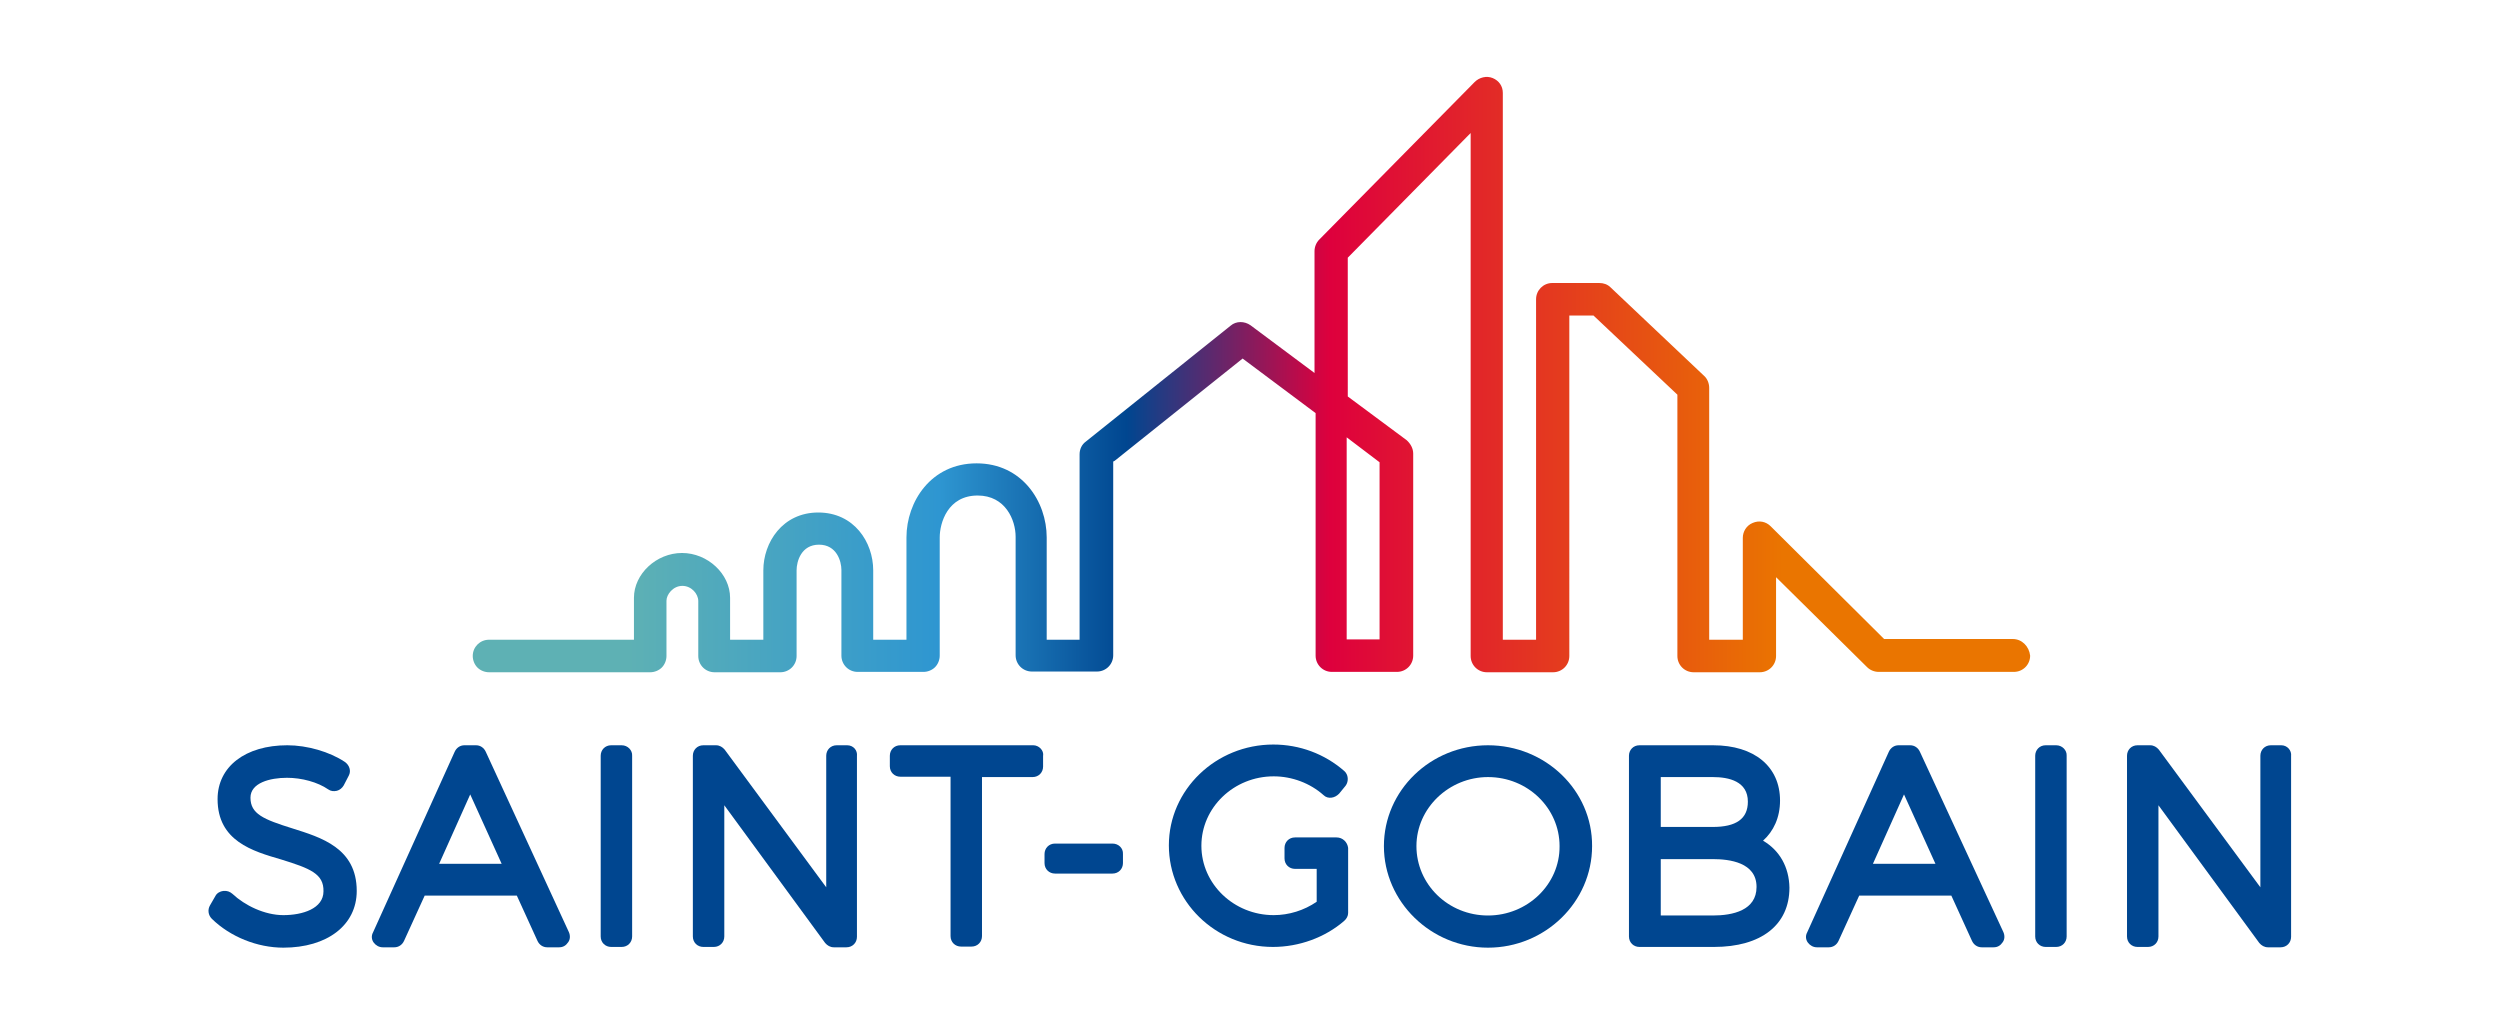 <?xml version="1.0" encoding="utf-8"?>
<!-- Generator: Adobe Illustrator 21.0.0, SVG Export Plug-In . SVG Version: 6.00 Build 0)  -->
<svg version="1.1" id="alstom" xmlns="http://www.w3.org/2000/svg" xmlns:xlink="http://www.w3.org/1999/xlink" x="0px" y="0px"
	 viewBox="0 0 691.7 283.5" style="enable-background:new 0 0 691.7 283.5;" xml:space="preserve">
<style type="text/css">
	.st0{display:none;}
	.st1{display:inline;fill:#1D3E9B;}
	.st2{display:inline;fill:#EE3A43;}
	.st3{display:inline;}
	.st4{fill:#EE3A43;}
	.st5{display:inline;fill:#E63027;stroke:#FFFFFF;stroke-width:2.754;stroke-linejoin:round;stroke-miterlimit:2.613;}
	.st6{display:inline;fill:#7C311C;stroke:#FFFFFF;stroke-width:2.754;stroke-linejoin:round;stroke-miterlimit:2.613;}
	.st7{display:inline;fill:#7C311C;stroke:#FFFFFF;stroke-width:2.754;stroke-miterlimit:2.613;}
	.st8{display:inline;fill:#BCBCB6;}
	.st9{display:inline;fill:url(#SVGID_1_);}
	.st10{display:inline;fill:url(#SVGID_2_);}
	.st11{display:inline;fill:url(#SVGID_3_);}
	.st12{display:inline;fill:url(#SVGID_4_);}
	.st13{fill:url(#SVGID_5_);}
	.st14{display:inline;fill:url(#SVGID_6_);}
	.st15{display:inline;fill:url(#SVGID_7_);}
	.st16{display:inline;fill:url(#SVGID_8_);}
	.st17{display:inline;fill:url(#SVGID_9_);}
	.st18{fill:url(#SVGID_10_);}
	.st19{fill:url(#SVGID_11_);}
	.st20{fill:url(#SVGID_12_);}
	.st21{fill:url(#SVGID_13_);}
	.st22{fill:url(#SVGID_14_);}
	.st23{fill:url(#SVGID_15_);}
	.st24{display:inline;fill:url(#SVGID_16_);}
	.st25{display:inline;fill:url(#SVGID_17_);}
	.st26{display:inline;fill:url(#SVGID_18_);}
	.st27{display:inline;fill:url(#SVGID_19_);}
	.st28{display:inline;fill:url(#SVGID_20_);}
	.st29{display:inline;fill:url(#SVGID_21_);}
	.st30{fill:url(#SVGID_22_);}
	.st31{display:inline;fill:none;}
	.st32{display:inline;fill:url(#SVGID_23_);}
	.st33{display:inline;fill:url(#SVGID_24_);}
	.st34{display:inline;fill:url(#SVGID_25_);}
	.st35{display:inline;fill:url(#SVGID_26_);}
	.st36{display:inline;fill:url(#SVGID_27_);}
	.st37{display:inline;fill:url(#SVGID_28_);}
	.st38{fill:url(#SVGID_29_);}
	.st39{display:inline;fill:url(#SVGID_30_);}
	.st40{display:inline;fill:url(#SVGID_31_);}
	.st41{display:inline;fill:url(#SVGID_32_);}
	.st42{display:inline;fill:url(#SVGID_33_);}
	.st43{display:inline;fill:url(#SVGID_34_);}
	.st44{fill:url(#SVGID_35_);}
	.st45{display:inline;fill:url(#SVGID_36_);}
	.st46{fill:url(#SVGID_37_);}
	.st47{fill:url(#SVGID_38_);}
	.st48{display:inline;fill:url(#SVGID_39_);}
	.st49{fill:url(#SVGID_40_);}
	.st50{display:inline;fill:url(#SVGID_41_);}
	.st51{display:inline;fill:#006EB6;}
	.st52{display:inline;fill:#EB672C;}
	.st53{display:inline;fill:#FCC51F;}
	.st54{display:inline;fill:#0B0C0B;}
	.st55{display:inline;fill:#E40520;}
	.st56{fill:#20568B;}
	.st57{fill:#004690;}
	.st58{fill:url(#SVGID_42_);}
</style>
<g class="st0">
	<path class="st1" d="M77.7,155.6c-7.8-1-19.3,0.2-26.2,3.3l17-44.6l32.9,80h25.1L83.1,89H53.6L13.3,194.2h25.1
		c4.6-15.7,24.5-27.4,43.1-29.1L77.7,155.6"/>
	<polyline class="st1" points="216.8,173.6 216.8,194.1 143.3,194.1 143.3,89 169.2,89 169.2,173.6 	"/>
	<polyline class="st1" points="411.1,89.1 411.1,109.5 376.4,109.5 376.4,194.1 349.8,194.1 349.8,109.5 315.1,109.5 315.1,89.1 	
		"/>
	<polyline class="st1" points="678.4,89.1 678.4,194.2 651.8,194.2 651.8,130 626.9,164 623.1,164 598.2,130 598.2,194.2 
		571.6,194.2 571.6,89.1 595,89.1 624.9,129.1 655.3,89.1 	"/>
	<path class="st2" d="M546.6,171.6c9.9-17.9,8.4-39.3-2.3-56l6.6-7c11.4,19,11.6,43-0.8,63H546.6"/>
	<g class="st3">
		<path class="st4" d="M451.4,148.4c0.2-18.6,15.5-34,34.7-34.4c19.7-0.5,35.9,14.5,36.4,33.7s-14.9,35.1-34.5,35.6
			c-9.8,0.3-18.8-3.4-25.4-9.4l-5.1,5.2c-22.7-21-23.6-55.9-2.1-78c17.3-17.9,43.8-21.9,65.3-12l0.3,0.3l2.7-3.1
			c-27.3-15.9-63.3-11.4-86.3,12.2c-27.2,27.8-25.9,71.8,2.7,98.2l5.1-5.2c11.3,10.3,24.4,15.5,39.7,15.1
			c30.9-0.8,55.2-25.8,54.5-55.9c-0.4-15.1-7-28.6-17.4-38.1l3.6-3.8c-18-16.6-47.7-16.2-65,1.6c-10.3,10.6-15.2,24.8-12.8,38.1
			L451.4,148.4"/>
	</g>
	<path class="st1" d="M300.5,110.9c-29.9-10.8-49.2-3.4-49.2,5.1c0,19.3,57.2,8.4,57.1,45.9c-0.1,28.1-23.7,35.7-47.8,35.7
		c-10.1,0-22.7-1.5-32.3-4.6l2.5-22.6c7.2,3.5,17.9,5.8,29.8,5.8c10.5,0,22.9-2,23.5-10.3c1.7-21.4-56.9-8-56.9-47.2
		c0-26.2,24.7-34.2,46.5-34.2c10.2,0,23.7,3.5,28.4,5.6L300.5,110.9"/>
</g>
<g class="st0">
	<path class="st5" d="M262.6,140.9h-62.6c-15.1,0-22-10.1-22-22c0-8.8,0-54.4,0-54.4l35.5-33.6v72.9h88L262.6,140.9L262.6,140.9z"/>
	<path class="st5" d="M173.3,68.6v50.3c0,11.6-7.9,22-23,22H63.9l39-37.1h33.3L173.3,68.6L173.3,68.6z"/>
	<path class="st6" d="M91.6,145.7h60.1c15.1,0,22,10.1,22,22c0,8.8,0,51.6,0,51.6l-35.8,33.3v-69.8H51.7L91.6,145.7L91.6,145.7z"/>
	<path class="st6" d="M178.4,215.8v-48.1c0-11.6,7.9-22,23-22h89.9L251,182.8h-37.7L178.4,215.8L178.4,215.8z"/>
	<path class="st7" d="M370.8,131.2c0,0,1.3-5,1.6-8.2c1.3-7.2,2.8-16.3-11.6-17.9c-12.6-1.3-22.3-1.6-34.3,0
		c-10.1,1.3-17.6,8.2-19.8,17.6l-7.9,34.9c-4.1,15.7,0.3,24.2,15.1,24.5h22c22,0,26.1-9.4,28.6-19.8c0.9-3.1,1.9-9.1,1.9-9.1h-21.1
		c-2.2,8.8-1.3,10.4-13.2,10.4c-11.6,0-12.6,0-10.7-8.5l4.4-23c2.5-10.1,4.4-8.8,13.5-8.8c10.7,0,11,1.3,10.4,7.5h21.1V131.2z"/>
	<path class="st6" d="M534.9,119.6c11,0,11.3,2.2,10.1,7.9h20.8l2.2-10.1c1.6-8.8-3.1-12.6-15.7-13.2c-8.5-0.3-20.1-0.3-29.9,0.6
		c-11.3,0.9-16.7,4.1-20.8,23c-5,22.3,7.9,20.8,22,22.3c14.1,1.6,18.5,1.3,16,8.8c-1.6,5.3-3.5,6.3-7.9,6.9c-4.4,0.3-7.5,0.3-11.3,0
		c-4.1-0.3-6.3-1.9-5.3-8.8h-19.8l-1.9,8.8c-2.2,11.3,3.5,16,24.5,16c24.2,0,38,0.6,43.4-23.6c4.7-22-1.9-20.8-22-23.6
		c-15.4-2.2-17.3-2.2-16.3-8.2C524.2,119.6,527,119.6,534.9,119.6L534.9,119.6z"/>
	<path class="st7" d="M383,181.5h36.8l3.8-17.9h-34.9l2.5-11.9h33l3.5-16h-33l2.5-11.9h34.9l3.8-18.9h-55.3l-4.1,18.9H395l-23,20.8
		l-3.5,17.6C364.5,181.2,383,181.5,383,181.5L383,181.5z"/>
	<path class="st6" d="M480.2,105.4h-41.5l-4.1,18.2H455l-25.2,23.3l-7.5,34.9H445l4.4-21.1h19.2c18.5,0,24.5-6,28.9-26.1
		C502.5,113,504.4,105.4,480.2,105.4z M476.7,130.9c-0.6,3.8-0.9,4.4-1.9,8.2c-0.9,3.5-2.8,4.1-7.9,4.1h-14.1l4.7-19.5h14.1
		C478,123.7,477.7,125.9,476.7,130.9z"/>
	<path class="st6" d="M618.5,105.1h-44.3l-3.8,18.5h20.1l-25.2,23l-7.5,35.2h23l4.4-20.8h23l-4.4,20.8h23l11.6-53.4
		C640.5,117.4,644.6,105.1,618.5,105.1z M614.4,131.8l-2.2,11.6h-23l4.4-19.8h15.1C616,123.7,616,125.5,614.4,131.8z"/>
</g>
<g class="st0">
	
		<rect x="512.5" y="131.3" transform="matrix(0.347 -0.938 0.938 0.347 191.155 591.573)" class="st8" width="15.5" height="54.5"/>
	
		<linearGradient id="SVGID_1_" gradientUnits="userSpaceOnUse" x1="515.011" y1="281.596" x2="478.886" y2="251.58" gradientTransform="matrix(1 0 0 -1 0 399.765)">
		<stop  offset="7.012444e-03" style="stop-color:#2EBCE7"/>
		<stop  offset="0.992" style="stop-color:#006FB9"/>
	</linearGradient>
	<path class="st9" d="M519.1,106.7c-22.2,0-37.1,18.9-37.1,36.7c0,4.3,0.4,9.4,0.4,9.4l9.7,3.6l5.4-14.6l0,0
		c1.5-9.2,11-19.5,21.9-19.5c0.1,0,0.3,0,0.4,0v-15.5C519.5,106.7,519.3,106.7,519.1,106.7z"/>
	
		<linearGradient id="SVGID_2_" gradientUnits="userSpaceOnUse" x1="515.25" y1="210.748" x2="566.251" y2="218.451" gradientTransform="matrix(1 0 0 -1 0 399.765)">
		<stop  offset="7.063870e-02" style="stop-color:#2EBCE7"/>
		<stop  offset="0.986" style="stop-color:#006FB9"/>
	</linearGradient>
	<path class="st10" d="M557.6,165.4l-0.4-1.5l-8.6-3.2l-5.4,14.6c0,11.3-10.6,20.2-23.4,20.2c-0.3,0-0.7,0-0.9,0v15.5
		c0.4,0,0.8,0,1.3,0c23.8,0,38.1-19.4,38.1-38.1C558.3,168.8,558.1,167.5,557.6,165.4z"/>
	
		<linearGradient id="SVGID_3_" gradientUnits="userSpaceOnUse" x1="496.912" y1="222.201" x2="505.677" y2="197.498" gradientTransform="matrix(1 0 0 -1 0 399.765)">
		<stop  offset="0" style="stop-color:#16BAE7;stop-opacity:0"/>
		<stop  offset="0.678" style="stop-color:#43BFE8"/>
		<stop  offset="0.937" style="stop-color:#2EBCE7"/>
	</linearGradient>
	<path class="st11" d="M497.7,176.7l-15.4,4.1c0,0,5.4,29.8,37.1,30.3v-15.5C500.1,195.1,497.7,176.7,497.7,176.7z"/>
	
		<linearGradient id="SVGID_4_" gradientUnits="userSpaceOnUse" x1="532.691" y1="285.368" x2="543.05" y2="259.336" gradientTransform="matrix(1 0 0 -1 0 399.765)">
		<stop  offset="1.651866e-02" style="stop-color:#2EBCE7"/>
		<stop  offset="0.22" style="stop-color:#43BFE8"/>
		<stop  offset="1" style="stop-color:#16BAE7;stop-opacity:0"/>
	</linearGradient>
	<path class="st12" d="M519.3,106.7v15.5c20.5,0,22.4,18.1,22.4,18.1l15.5-3.9C557.3,136.4,552.3,106.8,519.3,106.7z"/>
	<g class="st3">
		
			<linearGradient id="SVGID_5_" gradientUnits="userSpaceOnUse" x1="621.862" y1="195.212" x2="647.429" y2="201.853" gradientTransform="matrix(1 0 0 -1 0 399.765)">
			<stop  offset="0.284" style="stop-color:#70C5E9"/>
			<stop  offset="1" style="stop-color:#70C5E9;stop-opacity:0"/>
		</linearGradient>
		<path class="st13" d="M625.2,195.5v15.5c10.8,0,20.7-3.3,29.1-8.9l-8.6-12.9C639.7,193.1,632.8,195.5,625.2,195.5z"/>
	</g>
	
		<linearGradient id="SVGID_6_" gradientUnits="userSpaceOnUse" x1="595.273" y1="274.92" x2="621.327" y2="286.014" gradientTransform="matrix(1 0 0 -1 0 399.765)">
		<stop  offset="0" style="stop-color:#0091D0"/>
		<stop  offset="1" style="stop-color:#0085CA"/>
	</linearGradient>
	<path class="st14" d="M625.1,122.2v-15.5c-14.6,0-27.8,6-37.2,15.5l11.2,10.9C605.5,126.5,614.8,122.2,625.1,122.2z"/>
	
		<linearGradient id="SVGID_7_" gradientUnits="userSpaceOnUse" x1="580.021" y1="244.551" x2="590.708" y2="270.198" gradientTransform="matrix(1 0 0 -1 0 399.765)">
		<stop  offset="0" style="stop-color:#009DD7"/>
		<stop  offset="1" style="stop-color:#0091D0"/>
	</linearGradient>
	<path class="st15" d="M588.4,158.9c0-10.1,4.1-19.3,10.8-25.9l-11-11c-9.6,9.6-15.4,22.7-15.3,37.3l0,0l15.5-0.1
		C588.4,159.1,588.4,159,588.4,158.9z"/>
	
		<linearGradient id="SVGID_8_" gradientUnits="userSpaceOnUse" x1="579.959" y1="237.102" x2="591.052" y2="211.251" gradientTransform="matrix(1 0 0 -1 0 399.765)">
		<stop  offset="0" style="stop-color:#009DD7"/>
		<stop  offset="1" style="stop-color:#00A9DD"/>
	</linearGradient>
	<path class="st16" d="M588.4,158.9h-15.5c0,14.6,6,27.8,15.5,37.2l10.9-11.2C592.7,178.4,588.4,169.1,588.4,158.9z"/>
	
		<linearGradient id="SVGID_9_" gradientUnits="userSpaceOnUse" x1="593.486" y1="207.353" x2="623.554" y2="195.053" gradientTransform="matrix(1 0 0 -1 0 399.765)">
		<stop  offset="0" style="stop-color:#00A9DD"/>
		<stop  offset="0.965" style="stop-color:#70C5E9"/>
	</linearGradient>
	<path class="st17" d="M625.1,195.5c-10.1,0-19.3-4.1-25.9-10.8l-11,11c9.6,9.6,22.7,15.4,37.3,15.3l-0.1-15.5
		C625.2,195.5,625.2,195.5,625.1,195.5z"/>
	<g class="st3">
		<g>
			
				<linearGradient id="SVGID_10_" gradientUnits="userSpaceOnUse" x1="291.903" y1="195.234" x2="317.47" y2="201.875" gradientTransform="matrix(1 0 0 -1 0 399.765)">
				<stop  offset="0.27" style="stop-color:#70C5E9"/>
				<stop  offset="1" style="stop-color:#70C5E9;stop-opacity:0"/>
			</linearGradient>
			<path class="st18" d="M295.2,195.5v15.5c10.8,0,20.7-3.3,29.1-8.9l-8.6-12.9C309.8,193.1,302.7,195.5,295.2,195.5z"/>
		</g>
		
			<linearGradient id="SVGID_11_" gradientUnits="userSpaceOnUse" x1="324.125" y1="275.42" x2="298.364" y2="286.069" gradientTransform="matrix(1 0 0 -1 0 399.765)">
			<stop  offset="0" style="stop-color:#0078C0"/>
			<stop  offset="1" style="stop-color:#0085CA"/>
		</linearGradient>
		<path class="st19" d="M295,122.2c10.1,0,19.3,4,25.9,10.6l10.9-11.2c-9.6-9.6-22.7-15.1-37.3-15l0,0l0.1,15.5
			C294.9,122.2,295,122.2,295,122.2z"/>
		
			<linearGradient id="SVGID_12_" gradientUnits="userSpaceOnUse" x1="265.306" y1="274.952" x2="291.361" y2="286.046" gradientTransform="matrix(1 0 0 -1 0 399.765)">
			<stop  offset="0" style="stop-color:#0091D0"/>
			<stop  offset="1" style="stop-color:#0085CA"/>
		</linearGradient>
		<path class="st20" d="M295,122.2v-15.5c-14.6,0-27.8,6-37.2,15.5l11.2,10.9C275.6,126.5,284.8,122.2,295,122.2z"/>
		
			<linearGradient id="SVGID_13_" gradientUnits="userSpaceOnUse" x1="250.105" y1="244.536" x2="260.791" y2="270.183" gradientTransform="matrix(1 0 0 -1 0 399.765)">
			<stop  offset="0" style="stop-color:#009DD7"/>
			<stop  offset="1" style="stop-color:#0091D0"/>
		</linearGradient>
		<path class="st21" d="M258.5,158.9c0-10.1,4.1-19.3,10.8-25.9l-11-11c-9.6,9.6-15.4,22.7-15.3,37.3l0,0l15.5-0.1
			C258.5,159.1,258.5,159,258.5,158.9z"/>
		
			<linearGradient id="SVGID_14_" gradientUnits="userSpaceOnUse" x1="250.042" y1="237.118" x2="261.135" y2="211.266" gradientTransform="matrix(1 0 0 -1 0 399.765)">
			<stop  offset="0" style="stop-color:#009DD7"/>
			<stop  offset="1" style="stop-color:#00A9DD"/>
		</linearGradient>
		<path class="st22" d="M258.5,158.9H243c0,14.6,6,27.8,15.5,37.2l10.9-11.2C262.6,178.4,258.5,169.1,258.5,158.9z"/>
		
			<linearGradient id="SVGID_15_" gradientUnits="userSpaceOnUse" x1="263.52" y1="207.321" x2="293.784" y2="194.941" gradientTransform="matrix(1 0 0 -1 0 399.765)">
			<stop  offset="0" style="stop-color:#00A9DD"/>
			<stop  offset="0.964" style="stop-color:#70C5E9"/>
		</linearGradient>
		<path class="st23" d="M295,195.5c-10.1,0-19.3-4.1-25.9-10.8l-11,11c9.6,9.6,22.7,15.4,37.3,15.3v-15.5
			C295.3,195.5,295.2,195.5,295,195.5z"/>
	</g>
	
		<linearGradient id="SVGID_16_" gradientUnits="userSpaceOnUse" x1="457.807" y1="254.361" x2="448.036" y2="271.154" gradientTransform="matrix(1 0 0 -1 0 399.765)">
		<stop  offset="0" style="stop-color:#006FB9"/>
		<stop  offset="1" style="stop-color:#0078C0"/>
	</linearGradient>
	<path class="st24" d="M450.6,149.8h15.9c-1.9-11-7.3-20.7-14.9-28.3l-10.9,11.2C445.4,137.3,448.8,143.2,450.6,149.8z"/>
	
		<linearGradient id="SVGID_17_" gradientUnits="userSpaceOnUse" x1="444.145" y1="275.453" x2="418.294" y2="286.139" gradientTransform="matrix(1 0 0 -1 0 399.765)">
		<stop  offset="0" style="stop-color:#0078C0"/>
		<stop  offset="1" style="stop-color:#0085CA"/>
	</linearGradient>
	<path class="st25" d="M415,122.2c10.1,0,19.3,4.1,25.9,10.6l11-11c-9.6-9.6-22.8-15.4-37.3-15.3l0,0l0.1,15.5
		C414.7,122.2,414.8,122.2,415,122.2z"/>
	
		<linearGradient id="SVGID_18_" gradientUnits="userSpaceOnUse" x1="385.192" y1="274.933" x2="411.247" y2="286.027" gradientTransform="matrix(1 0 0 -1 0 399.765)">
		<stop  offset="0" style="stop-color:#0091D0"/>
		<stop  offset="1" style="stop-color:#0085CA"/>
	</linearGradient>
	<path class="st26" d="M415,122.2v-15.5c-14.6,0-27.8,6-37.2,15.5l11.2,10.9C395.4,126.5,404.7,122.2,415,122.2z"/>
	
		<linearGradient id="SVGID_19_" gradientUnits="userSpaceOnUse" x1="369.915" y1="244.564" x2="380.601" y2="270.212" gradientTransform="matrix(1 0 0 -1 0 399.765)">
		<stop  offset="0" style="stop-color:#009DD7"/>
		<stop  offset="1" style="stop-color:#0091D0"/>
	</linearGradient>
	<path class="st27" d="M378.3,158.9c0-10.1,4.1-19.3,10.8-25.9l-11-11c-9.6,9.6-15.4,22.7-15.3,37.3l0,0l15.5-0.1
		C378.3,159.1,378.3,159,378.3,158.9z"/>
	
		<linearGradient id="SVGID_20_" gradientUnits="userSpaceOnUse" x1="369.852" y1="237.089" x2="380.946" y2="211.237" gradientTransform="matrix(1 0 0 -1 0 399.765)">
		<stop  offset="0" style="stop-color:#009DD7"/>
		<stop  offset="1" style="stop-color:#00A9DD"/>
	</linearGradient>
	<path class="st28" d="M378.3,158.9h-15.5c0,14.6,6,27.8,15.5,37.2l10.9-11.2C382.6,178.4,378.3,169.1,378.3,158.9z"/>
	
		<linearGradient id="SVGID_21_" gradientUnits="userSpaceOnUse" x1="383.406" y1="207.34" x2="413.67" y2="194.959" gradientTransform="matrix(1 0 0 -1 0 399.765)">
		<stop  offset="0" style="stop-color:#00A9DD"/>
		<stop  offset="0.958" style="stop-color:#70C5E9"/>
	</linearGradient>
	<path class="st29" d="M415,195.5c-10.1,0-19.3-4.1-25.9-10.8l-11,11c9.6,9.6,22.7,15.4,37.3,15.3l-0.1-15.5
		C415.2,195.5,415.1,195.5,415,195.5z"/>
	<g class="st3">
		
			<linearGradient id="SVGID_22_" gradientUnits="userSpaceOnUse" x1="414.956" y1="183.73" x2="445.614" y2="217.517" gradientTransform="matrix(1 0 0 -1 0 399.765)">
			<stop  offset="0.342" style="stop-color:#70C5E9"/>
			<stop  offset="1" style="stop-color:#70C5E9;stop-opacity:0"/>
		</linearGradient>
		<path class="st30" d="M444,181.2c-6.6,8.8-17.3,14.3-29.1,14.3v15.5c16.9,0,31.9-8,41.4-20.5L444,181.2z"/>
	</g>
	<line class="st31" x1="227.6" y1="155" x2="211.9" y2="155"/>
	<rect x="134.1" y="110.9" class="st8" width="15.5" height="54.5"/>
	<rect x="211.9" y="155" class="st8" width="15.5" height="54.5"/>
	<rect x="411.9" y="149.8" class="st8" width="54.5" height="15.5"/>
	
		<linearGradient id="SVGID_23_" gradientUnits="userSpaceOnUse" x1="109.669" y1="254.345" x2="99.898" y2="271.138" gradientTransform="matrix(1 0 0 -1 0 399.765)">
		<stop  offset="0" style="stop-color:#006FB9"/>
		<stop  offset="1" style="stop-color:#0078C0"/>
	</linearGradient>
	<path class="st32" d="M102.4,149.8h15.9c-2-10.9-7.3-20.7-14.9-28.2l-10.9,11.2C97.3,137.3,100.7,143.2,102.4,149.8z"/>
	
		<linearGradient id="SVGID_24_" gradientUnits="userSpaceOnUse" x1="96.007" y1="275.383" x2="70.156" y2="286.069" gradientTransform="matrix(1 0 0 -1 0 399.765)">
		<stop  offset="0" style="stop-color:#0078C0"/>
		<stop  offset="1" style="stop-color:#0085CA"/>
	</linearGradient>
	<path class="st33" d="M66.9,122.2c10.1,0,19.3,4.1,25.9,10.6l11-11c-9.6-9.4-22.8-15.3-37.3-15.1l0,0l0.1,15.5
		C66.6,122.2,66.7,122.2,66.9,122.2z"/>
	
		<linearGradient id="SVGID_25_" gradientUnits="userSpaceOnUse" x1="37.083" y1="274.932" x2="63.138" y2="286.026" gradientTransform="matrix(1 0 0 -1 0 399.765)">
		<stop  offset="0" style="stop-color:#0091D0"/>
		<stop  offset="1" style="stop-color:#0085CA"/>
	</linearGradient>
	<path class="st34" d="M66.9,122.2v-15.5c-14.6,0-27.8,6-37.2,15.5l11.2,10.9C47.3,126.5,56.6,122.2,66.9,122.2z"/>
	
		<linearGradient id="SVGID_26_" gradientUnits="userSpaceOnUse" x1="21.817" y1="244.559" x2="32.504" y2="270.207" gradientTransform="matrix(1 0 0 -1 0 399.765)">
		<stop  offset="0" style="stop-color:#009DD7"/>
		<stop  offset="1" style="stop-color:#0091D0"/>
	</linearGradient>
	<path class="st35" d="M30.2,158.9c0-10.1,4.1-19.3,10.8-25.9l-11-11c-9.6,9.6-15.4,22.8-15.3,37.3l0,0l15.5-0.1
		C30.2,159.1,30.2,159,30.2,158.9z"/>
	
		<linearGradient id="SVGID_27_" gradientUnits="userSpaceOnUse" x1="21.746" y1="237.09" x2="32.84" y2="211.239" gradientTransform="matrix(1 0 0 -1 0 399.765)">
		<stop  offset="0" style="stop-color:#009DD7"/>
		<stop  offset="1" style="stop-color:#00A9DD"/>
	</linearGradient>
	<path class="st36" d="M30.2,158.9H14.7c0,14.6,6,27.8,15.5,37.2l10.9-11.2C34.4,178.4,30.2,169.1,30.2,158.9z"/>
	
		<linearGradient id="SVGID_28_" gradientUnits="userSpaceOnUse" x1="35.297" y1="207.341" x2="65.561" y2="194.961" gradientTransform="matrix(1 0 0 -1 0 399.765)">
		<stop  offset="0" style="stop-color:#00A9DD"/>
		<stop  offset="0.958" style="stop-color:#70C5E9"/>
	</linearGradient>
	<path class="st37" d="M66.9,195.5c-10.1,0-19.3-4.1-25.9-10.8l-11,11c9.6,9.6,22.7,15.4,37.3,15.3l-0.1-15.5
		C67.1,195.5,67,195.5,66.9,195.5z"/>
	<g class="st3">
		
			<linearGradient id="SVGID_29_" gradientUnits="userSpaceOnUse" x1="66.848" y1="183.728" x2="97.507" y2="217.515" gradientTransform="matrix(1 0 0 -1 0 399.765)">
			<stop  offset="0.342" style="stop-color:#70C5E9"/>
			<stop  offset="1" style="stop-color:#70C5E9;stop-opacity:0"/>
		</linearGradient>
		<path class="st38" d="M95.9,181.2c-6.6,8.8-17.3,14.3-29.1,14.3v15.5c16.9,0,31.9-8,41.4-20.5L95.9,181.2z"/>
	</g>
	<rect x="63.8" y="149.8" class="st8" width="54.5" height="15.5"/>
	
		<linearGradient id="SVGID_30_" gradientUnits="userSpaceOnUse" x1="96.007" y1="275.383" x2="70.156" y2="286.069" gradientTransform="matrix(1 0 0 -1 0 399.765)">
		<stop  offset="0" style="stop-color:#0078C0"/>
		<stop  offset="1" style="stop-color:#0085CA"/>
	</linearGradient>
	<path class="st39" d="M66.9,122.2c10.1,0,19.3,4.1,25.9,10.6l11-11c-9.6-9.4-22.8-15.3-37.3-15.1l0,0l0.1,15.5
		C66.6,122.2,66.7,122.2,66.9,122.2z"/>
	
		<linearGradient id="SVGID_31_" gradientUnits="userSpaceOnUse" x1="37.083" y1="274.932" x2="63.138" y2="286.026" gradientTransform="matrix(1 0 0 -1 0 399.765)">
		<stop  offset="0" style="stop-color:#0091D0"/>
		<stop  offset="1" style="stop-color:#0085CA"/>
	</linearGradient>
	<path class="st40" d="M66.9,122.2v-15.5c-14.6,0-27.8,6-37.2,15.5l11.2,10.9C47.3,126.5,56.6,122.2,66.9,122.2z"/>
	
		<linearGradient id="SVGID_32_" gradientUnits="userSpaceOnUse" x1="21.817" y1="244.559" x2="32.504" y2="270.207" gradientTransform="matrix(1 0 0 -1 0 399.765)">
		<stop  offset="0" style="stop-color:#009DD7"/>
		<stop  offset="1" style="stop-color:#0091D0"/>
	</linearGradient>
	<path class="st41" d="M30.2,158.9c0-10.1,4.1-19.3,10.8-25.9l-11-11c-9.6,9.6-15.4,22.8-15.3,37.3l0,0l15.5-0.1
		C30.2,159.1,30.2,159,30.2,158.9z"/>
	
		<linearGradient id="SVGID_33_" gradientUnits="userSpaceOnUse" x1="21.746" y1="237.09" x2="32.84" y2="211.239" gradientTransform="matrix(1 0 0 -1 0 399.765)">
		<stop  offset="0" style="stop-color:#009DD7"/>
		<stop  offset="1" style="stop-color:#00A9DD"/>
	</linearGradient>
	<path class="st42" d="M30.2,158.9H14.7c0,14.6,6,27.8,15.5,37.2l10.9-11.2C34.4,178.4,30.2,169.1,30.2,158.9z"/>
	
		<linearGradient id="SVGID_34_" gradientUnits="userSpaceOnUse" x1="35.297" y1="207.341" x2="65.561" y2="194.961" gradientTransform="matrix(1 0 0 -1 0 399.765)">
		<stop  offset="0" style="stop-color:#00A9DD"/>
		<stop  offset="0.958" style="stop-color:#70C5E9"/>
	</linearGradient>
	<path class="st43" d="M66.9,195.5c-10.1,0-19.3-4.1-25.9-10.8l-11,11c9.6,9.6,22.7,15.4,37.3,15.3l-0.1-15.5
		C67.1,195.5,67,195.5,66.9,195.5z"/>
	<g class="st3">
		
			<linearGradient id="SVGID_35_" gradientUnits="userSpaceOnUse" x1="66.848" y1="183.728" x2="97.507" y2="217.515" gradientTransform="matrix(1 0 0 -1 0 399.765)">
			<stop  offset="0.342" style="stop-color:#70C5E9"/>
			<stop  offset="1" style="stop-color:#70C5E9;stop-opacity:0"/>
		</linearGradient>
		<path class="st44" d="M95.9,181.2c-6.6,8.8-17.3,14.3-29.1,14.3v15.5c16.9,0,31.9-8,41.4-20.5L95.9,181.2z"/>
	</g>
	<rect x="63.8" y="149.8" class="st8" width="54.5" height="15.5"/>
	
		<linearGradient id="SVGID_36_" gradientUnits="userSpaceOnUse" x1="206.174" y1="270.32" x2="206.174" y2="244.813" gradientTransform="matrix(1 0 0 -1 0 399.765)">
		<stop  offset="0" style="stop-color:#009DD7"/>
		<stop  offset="1" style="stop-color:#009DD7;stop-opacity:0"/>
	</linearGradient>
	<path class="st45" d="M227.6,155H212v-5.2c0-15.4-12.2-27.4-27.2-27.5v-15.7c23.6,0.3,42.8,19.3,42.8,43.2V155z"/>
	<g class="st3">
		
			<linearGradient id="SVGID_37_" gradientUnits="userSpaceOnUse" x1="149.595" y1="270.186" x2="185.417" y2="270.186" gradientTransform="matrix(1 0 0 -1 0 399.765)">
			<stop  offset="0" style="stop-color:#006FB9"/>
			<stop  offset="1" style="stop-color:#009DD7"/>
		</linearGradient>
		<path class="st46" d="M184.3,106.7c-13.5,0-25.8,5.4-34.7,14.2v31.6c2.4-12.5,13.4-30.3,34.7-30.3c0.4,0,0.8,0,1.2,0v-15.5
			C185.1,106.7,184.7,106.7,184.3,106.7z"/>
	</g>
	<g class="st3">
		
			<linearGradient id="SVGID_38_" gradientUnits="userSpaceOnUse" x1="338.005" y1="245.415" x2="327.99" y2="268.951" gradientTransform="matrix(1 0 0 -1 0 399.765)">
			<stop  offset="0" style="stop-color:#006FB9"/>
			<stop  offset="1" style="stop-color:#0078C0"/>
		</linearGradient>
		<path class="st47" d="M332.3,122.1c-0.3-0.3-0.5-0.5-0.8-0.8l-10.9,11.3c4.8,4.6,8.2,10.5,9.8,17c0.1,0.4,0.7,2.7,0.8,3.3
			c0,0.1,0,0.1,0.1,0.8c0,0.4,0.1,0.8,0.1,1.2h0.7v-32.8H332.3z"/>
	</g>
	<rect x="331.7" y="155" class="st8" width="15.5" height="54.5"/>
	
		<linearGradient id="SVGID_39_" gradientUnits="userSpaceOnUse" x1="339.453" y1="245.888" x2="339.453" y2="325.653" gradientTransform="matrix(1 0 0 -1 0 399.765)">
		<stop  offset="0" style="stop-color:#006FB9"/>
		<stop  offset="0.218" style="stop-color:#006FB9"/>
		<stop  offset="0.295" style="stop-color:#0073BC"/>
		<stop  offset="0.401" style="stop-color:#007FC4"/>
		<stop  offset="0.523" style="stop-color:#0092D0"/>
		<stop  offset="0.581" style="stop-color:#009DD7"/>
		<stop  offset="1" style="stop-color:#009DD7;stop-opacity:0"/>
	</linearGradient>
	<rect x="331.7" y="72.4" class="st48" width="15.5" height="82.5"/>
	<g class="st3">
		
			<linearGradient id="SVGID_40_" gradientUnits="userSpaceOnUse" x1="634.273" y1="286.771" x2="670.731" y2="250.745" gradientTransform="matrix(1 0 0 -1 0 399.765)">
			<stop  offset="0" style="stop-color:#0085CA"/>
			<stop  offset="1" style="stop-color:#006FB9"/>
		</linearGradient>
		<path class="st49" d="M662.3,122.2C662.3,122.1,662.1,122.1,662.3,122.2L662.3,122.2C662.1,122.1,662.1,122.1,662.3,122.2
			c-0.1-0.1-0.3-0.3-0.3-0.3l0,0c-9.4-9.3-22.7-15.3-36.9-15.3c-0.1,0-0.3,0-0.4,0l0.1,15.5c0.1,0,0.3,0,0.3,0
			c10.1,0,19.3,4.1,25.9,10.6c5.7,5.8,9.7,13.5,10.6,22h0.8v-32.7H662.3z"/>
	</g>
	
		<linearGradient id="SVGID_41_" gradientUnits="userSpaceOnUse" x1="669.23" y1="246.86" x2="669.23" y2="291.336" gradientTransform="matrix(1 0 0 -1 0 399.765)">
		<stop  offset="0" style="stop-color:#006FB9"/>
		<stop  offset="0.793" style="stop-color:#16BAE7"/>
		<stop  offset="1" style="stop-color:#16BAE7;stop-opacity:0"/>
	</linearGradient>
	<rect x="661.5" y="108.9" class="st50" width="15.5" height="46"/>
	<rect x="661.5" y="155" class="st8" width="15.5" height="54.5"/>
</g>
<g class="st0">
	<polygon class="st51" points="158.3,94 155.6,97.5 152.8,100.2 149.7,102.3 146.9,104.7 143.8,106.1 140.4,107.1 137,108.5 
		133.5,108.8 129.4,109.2 124.9,109.5 119.7,109.5 66,109.5 66,127.4 115.6,127.8 120.1,127.4 124.2,126.8 128.3,126.1 132.5,124.7 
		135.9,123 139.7,120.9 143.2,118.1 146.9,114.7 150,110.9 153.1,106.1 155.9,100.2 	"/>
	<polygon class="st52" points="72.9,154 106,154 110.4,154 114.2,153.3 118.4,152.6 122.5,151.2 126.3,149.5 130.1,147.4 
		133.5,144.7 137,141.2 140.1,137.1 143.2,132.3 145.9,126.8 148.7,120.2 145.6,124 142.8,126.4 139.7,128.8 137,130.9 133.9,132.6 
		130.8,133.6 127.3,134.7 123.5,135.4 119.4,135.7 114.9,136 110.1,136 81.9,136 79.1,136.4 76.3,137.1 73.6,137.8 71.2,138.5 
		68.8,139.8 66.4,141.2 63.9,142.9 61.5,144.7 59.1,147.1 57.1,149.5 54.6,151.9 52.6,154.6 48.1,156.4 44,157.7 40.2,159.5 
		36.7,161.5 33.6,163.9 31.2,166.4 28.8,168.4 27.1,170.8 25.7,173.2 24.7,175.7 24,177.7 23.7,179.8 24,180.5 24.7,181.2 
		25.7,182.5 26.8,183.2 28.1,184.6 29.9,185.6 31.6,186.7 33.6,187.7 35.7,188.4 37.8,189.1 40.2,189.4 42.6,189.4 42.6,186 
		42.6,182.9 43.3,179.8 44,177 44.7,173.9 45.7,171.5 46.7,168.8 49.5,163.6 50.9,161.2 54.3,156.4 55.7,156 57.1,155.7 58.4,155.3 
		60.2,155 61.5,155 62.9,154.6 64.6,154.6 66,154.3 67.7,154.3 69.5,154.3 71.2,154 	"/>
	<polygon class="st53" points="139,147.1 135.9,150.2 133.2,153.3 130.4,155.3 127.7,157.4 124.2,158.8 121.1,160.2 117.7,161.2 
		113.9,161.5 109.8,162.2 105.3,162.6 100.5,162.6 94.9,162.6 66,162.6 66,180.5 96.3,180.5 100.5,180.1 104.9,179.8 108.7,178.8 
		112.8,177.4 116.6,176 120.4,173.9 123.9,171.2 127.3,167.7 130.4,163.6 133.5,158.8 136.3,153.3 	"/>
	<path class="st54" d="M270.2,133v18.3c0,3.4-1,6.9-4.1,9.3c-1.7,1.4-3.8,2.4-7.9,3.1c-1.7,0.3-3.4,0.3-5.2,0.3
		c-2.1,0-3.4,0-5.5-0.3c-3.1-0.7-6.2-1.7-7.9-3.1c-2.8-1.7-3.8-5.9-3.8-9.3V133h11.7v17.6c0,1.4,0.3,2.8,0.7,3.4
		c1,1.7,3.1,1.7,4.8,1.7c1.4,0,3.8-0.3,4.5-1.7c0.3-0.7,0.7-2.1,0.7-3.4V133H270.2L270.2,133z M387,119.2c9,0.7,13.8,3.8,16.9,8.3
		c4.5,6.2,6.2,16.9,1.7,24.5c-3.8,5.9-6.9,9.6-18.6,10.7c-1.7,0.3-3.4,0.3-5.5,0.3H367v-44.1c4.5,0,12.4,0,14.5,0
		C383.2,118.8,385.3,119.2,387,119.2L387,119.2z M387,151.9c5.5-1.7,6.9-6.5,6.9-12.1c0-4.5-2.1-8.3-6.9-9.6
		c-1.7-0.3-4.1-0.7-6.9-0.7v23.4C382.8,152.9,385.3,152.6,387,151.9L387,151.9z M411.8,162.9v-30h12.1v3.4c2.1-2.1,7.2-4.8,13.8-3.1
		V144c-10-3.4-13.8,0.7-13.8,4.5v14.8h-12.1V162.9z M642.9,151.9c4.8,3.4,13.1,4.8,13.1,1.4s-12.7,1-13.4-10.7
		c0-8.6,9.3-13.8,24.1-8.3l-2.4,8.6c-5.2-2.8-10-2.4-10-0.7c0,3.4,13.8,0.7,13.8,10.7c0,12.4-18.6,12.7-27.9,7.9L642.9,151.9
		L642.9,151.9z M619.4,141.6c3.8,0,6.5,2.8,6.5,6.2s-3.1,6.5-6.5,6.5c-3.4,0-6.5-3.1-6.5-6.5C612.9,144.3,616,141.6,619.4,141.6
		L619.4,141.6z M619.4,163.9c10.7,0,19.3-5.2,19.3-16.2c0-10.7-8.6-16.2-19.3-16.2c-10.7,0-19.3,5.5-19.3,16.2
		C600.2,158.8,608.8,163.9,619.4,163.9L619.4,163.9z M578.5,141.6c3.8,0,6.5,2.8,6.5,6.2c0,3.8-3.1,6.5-6.5,6.5
		c-3.4,0-6.5-2.8-6.5-6.5C571.9,144.3,575,141.6,578.5,141.6L578.5,141.6z M578.5,163.3c2.1-0.7,3.8-1.7,5.2-3.1v2.4H596v-43.7
		h-12.4V135c-1-1.4-2.8-2.1-5.2-2.8c-7.6-1.7-19.3,1-19.3,15.5C559.2,160.8,570.2,165.7,578.5,163.3L578.5,163.3z M538.2,141.6
		c3.4,0,6.5,2.8,6.5,6.2s-3.1,6.2-6.5,6.2c-3.8,0-6.5-2.8-6.5-6.2C531.6,144.3,534.4,141.6,538.2,141.6L538.2,141.6z M538.2,163.3
		c2.1-0.7,3.8-1.7,5.2-3.1v2.8h12.4v-30h-12.4v2.1c-1-1.4-3.1-2.4-5.2-2.8c-7.6-1.7-19.3,1-19.3,15.8
		C518.9,160.5,529.9,165.7,538.2,163.3L538.2,163.3z M498.2,140.9c3.4,0,6.5,2.8,6.5,6.5c0,3.4-3.1,6.2-6.5,6.2s-6.5-2.8-6.5-6.2
		C491.7,143.6,494.8,140.9,498.2,140.9L498.2,140.9z M498.2,162.6c2.1-0.7,3.8-1.4,5.2-2.8v3.4c0,2.4-2.4,4.5-5.2,4.8
		c-2.4,0.3-4.8-0.3-6.5-2.8h-12.1c1,10,11.7,11,18.3,11c0,0,0.3,0,0.7,0c14.5-0.3,17.6-8.6,17.6-14.1V133h-12.4v2.1
		c-1-1.4-2.8-2.1-5.2-2.8c-7.6-1.4-19.3,1.4-19.3,15.2C478.6,160.8,490,164.6,498.2,162.6L498.2,162.6z M458.6,141.6
		c3.4,0,6.5,2.8,6.5,6.2s-3.1,6.5-6.5,6.5s-6.5-3.1-6.5-6.5C452.1,144.3,455.2,141.6,458.6,141.6L458.6,141.6z M458.6,163.3
		c2.1-0.7,3.8-1.7,5.2-2.8v2.4h12.4v-30h-12.4v2.1c-1-1.4-2.8-2.4-5.2-2.8c-7.6-1.7-19.3,1-19.3,15.8
		C439.3,160.5,450.3,165.7,458.6,163.3L458.6,163.3z M185.5,129.5L185.5,129.5c-1.7-0.7-3.1-1-4.5-1c-3.4,0-5.9,1-7.9,3.4
		c-1.7,2.4-2.8,5.5-2.8,9.6c0,3.8,1,7.2,2.8,9.3c1.7,2.4,4.5,3.4,7.6,3.4c2.8,0,5.2-0.7,7.2-2.1c1.7-1.4,2.8-3.4,3.1-5.9h-9.3v-9h20
		c0,0.3,0,0.7,0,1c0,0.3,0,1,0,1.7c0,7.2-1.7,12.7-5.5,16.9c-3.4,4.1-8.6,6.2-15.2,6.2c-3.4,0-6.2-0.3-8.6-1.4s-4.8-2.4-6.9-4.8
		c-2.1-2.1-3.4-4.5-4.5-7.2c-1-2.4-1.4-5.5-1.7-8.6c0-3.1,0.7-6.2,1.4-8.6c1-2.8,2.4-5.2,4.8-7.2c2.1-2.1,4.1-3.8,6.9-4.8
		c2.4-1,5.2-1.4,8.3-1.4c3.8,0,7.6,0.7,10.7,2.4c1.4,0.7,2.4,1.4,3.4,2.4L185.5,129.5L185.5,129.5z M206.5,162.9v-30h12.1v3.1
		c2.1-2.1,7.6-4.8,13.8-3.1v10.7c-10-3.4-13.8,0.7-13.8,4.5v14.8H206.5L206.5,162.9z M291.6,141.6c3.8,0,6.5,2.8,6.5,6.2
		c0,3.8-2.8,6.5-6.5,6.5c-3.4,0-6.5-2.8-6.5-6.5C284.7,144.3,287.8,141.6,291.6,141.6L291.6,141.6z M291.6,163.6
		c7.6,1.7,19.3-1,19.3-15.8c0-12.7-11-17.9-19.3-15.5c-2.1,0.7-3.8,1.7-5.2,3.1V133H274v44.4h12.4v-16.5
		C287.1,161.9,289.2,162.9,291.6,163.6L291.6,163.6z M332.6,141.6c3.4,0,6.5,2.8,6.5,6.5c0,3.4-3.1,6.2-6.5,6.2
		c-3.8,0-6.5-2.8-6.5-6.2C326,144.3,329.1,141.6,332.6,141.6L332.6,141.6z M332.6,163.9c10.7,0,19.3-5.2,19.3-16.2
		s-8.6-16.2-19.3-16.2s-19.3,5.5-19.3,16.2C313.3,158.8,322.2,163.9,332.6,163.9L332.6,163.9z"/>
</g>
<g class="st0">
	<path class="st55" d="M96.8,75.5c36.6,0,66.2,29.6,66.2,66.3S133.4,208,96.8,208s-66.3-29.6-66.3-66.3S60.3,75.5,96.8,75.5
		L96.8,75.5z M96.8,81.8c-33.1,0-60,26.8-60,60s26.8,60,60,60s60-26.8,60-60S129.9,81.8,96.8,81.8z"/>
	<path class="st55" d="M100,154.6v20.3h-6.5v-20.3c-3.1,0-7.2,0-8.7-0.1l-21.5,0.1c-1.8,0.1-3.7-0.4-5.4-1.3c-3.2-1.9-5-5.4-4.9-8.9
		c0-0.5,0.1-1,0.1-1.3c0.8-4.3,2.2-8.5,4.6-12.5c2.3-4,5.2-7.5,8.6-10.2c2.2-1.7,5.4-2.5,8.3-2c0.8-2.8,2.8-5,5.3-6.4
		c0.4-0.3,0.9-0.4,1.3-0.6c4.8-1.8,10.1-2.7,15.6-2.7c5.5,0,10.8,1,15.7,2.8c2.8,1.3,5.4,3.8,6.4,6.8c2.8-0.6,5.7,0,7.9,1.7
		c3.3,2.8,6.7,6.6,9.1,10.6c2.3,3.9,3.8,8.2,4.6,12.5c0.1,0.4,0.1,0.8,0.1,1.3c0.2,3.5-1.6,7-4.9,8.9c-1.7,1-3.6,1.4-5.4,1.3
		l-21.5-0.1C107.2,154.6,103.2,154.6,100,154.6L100,154.6z M123,125.2c-1-0.8-2.4-0.9-3.7-0.3c-0.6,0.4-1.1,0.9-1.3,1.5l-10.9,19
		c-0.4,0.5-0.4,1.2-0.1,1.7c0.4,0.5,1,0.9,1.5,0.8l21.9,0.1c0.6,0.1,1.3-0.1,1.9-0.4c1.2-0.6,1.7-1.9,1.6-3.1c0-0.1,0-0.2,0-0.4
		c-0.6-3.6-1.9-7.1-3.8-10.4S125.8,127.5,123,125.2C123.1,125.2,123,125.2,123,125.2L123,125.2z M70.6,125.2L70.6,125.2
		c-2.9,2.4-5.3,5.3-7.3,8.6c-1.9,3.3-3.1,6.8-3.8,10.4c0,0.1,0,0.3,0,0.4c-0.1,1.3,0.5,2.5,1.6,3.1c0.6,0.4,1.3,0.4,1.9,0.4
		l21.9-0.1c0.6,0.1,1.3-0.3,1.5-0.8c0.4-0.5,0.3-1.3-0.1-1.7l-10.8-19.1c-0.3-0.6-0.7-1.2-1.3-1.5C73.1,124.2,71.7,124.4,70.6,125.2
		L70.6,125.2z M110.5,117.5c-0.1,0-0.1,0-0.2-0.1c-4.2-1.5-8.7-2.3-13.5-2.3c-4.7,0-9.2,0.8-13.4,2.3c-0.2,0.1-0.3,0.1-0.4,0.2
		c-1.3,0.6-2.3,2.1-2.3,3.7c0,0.9,0.3,1.7,0.7,2.3L95,146.9c0.4,0.7,1,1.2,1.8,1.2s1.4-0.4,1.8-1.1l13.6-23.3
		c0.4-0.6,0.8-1.5,0.8-2.3C113,119.6,111.9,118.1,110.5,117.5z"/>
	<polygon class="st55" points="220.7,107.1 236.8,140.2 253.1,107.1 277.5,107.1 277.5,173.3 253.1,173.3 253.1,140.2 236.8,173.3 
		220.7,140.2 220.7,173.3 196.3,173.3 196.3,107.1 	"/>
	<path class="st55" d="M326.1,117l-10,34.6H336L326.1,117L326.1,117z M285.4,173.3l19-66.2h43.3l19,66.2h-24.5l-3.1-10.9H313
		l-3.1,10.9H285.4z"/>
	<path class="st55" d="M404.7,114.7c5.5,0,10.9,3,10.9,9c0,6-4.8,10.9-10.9,10.9h-5.3v-19.8H404.7L404.7,114.7z M420.2,107.1h-45.8
		v66.2H399v-27.6h21.4c10.7,0,19.3-8.6,19.3-19.3C439.6,115.7,430.9,107.1,420.2,107.1z"/>
	<polygon class="st55" points="448.1,107.1 513.2,107.1 513.2,117.9 472.6,117.9 472.6,134.8 513.2,134.8 513.2,145.7 472.6,145.7 
		472.6,173.3 448.1,173.3 	"/>
	<polygon class="st55" points="620.4,162.5 661.1,162.5 661.1,173.3 596,173.3 596,107.1 661.1,107.1 661.1,117.9 620.4,117.9 
		620.4,134.7 661.1,134.7 661.1,145.7 620.4,145.7 	"/>
	<path class="st55" d="M551.8,114.7c5.4,0,10.9,3,10.9,9c0,6-4.8,10.9-10.9,10.9h-5.3v-19.8H551.8L551.8,114.7z M586.8,156.2v0.5
		C586.8,156.5,586.9,156.4,586.8,156.2L586.8,156.2z M586.8,156.7c0-0.2,0-0.4,0-0.5c-0.3-8.9-7.6-16-16.5-16
		c9.2,0,16.5-7.5,16.5-16.6s-7.5-16.5-16.5-16.5h-21.4h-27.2v33.1v33.1h24.9v-27.5h5.3c6,0,10.9,4.8,10.9,10.9c0,0.2,0,0.4,0,0.5
		v16.1h7.5h16.5L586.8,156.7L586.8,156.7z"/>
</g>
<g class="st0">
	<g class="st3">
		<path class="st56" d="M664.6,124.5c-3-3.6-7.3-5.4-12.7-5.4h-0.6c-5.4,0-9.7,2.4-13.3,6.7c-1.8,1.8-3,4.2-3.6,6.1
			c-1.2,3-1.8,6.7-1.8,10.3c0,4.2,0.6,7.3,1.8,10.9c1.2,3,2.4,5.4,4.2,7.3c3,3,7.3,5.4,12.1,6.1c1.8,0,3.6,0.6,5.4,0.6
			c3.6,0,7.3-0.6,10.9-1.8v-5.4c-3.6,1.2-7.3,1.8-10.9,1.8c-1.8,0-3.6,0-5.4-0.6c-3-0.6-5.4-1.8-7.3-3.6c-3-3-4.8-6.7-5.4-12.1h12.1
			h18.2c0-1.2,0.6-2.4,0.6-3.6s0-1.8,0-3C669.5,132.3,668.2,128.1,664.6,124.5z M663.4,139.6h-12.7H638c0.6-4.8,1.8-8.5,4.2-11.5
			c2.4-2.4,4.8-4.2,8.5-4.2c0,0,0,0,0.6,0c3.6,0,6.7,1.2,8.5,3.6c2.4,2.4,3,6.1,3.6,9.7V139.6z"/>
		<path class="st56" d="M370.4,120.2c-0.6,0-1.8-0.6-2.4-0.6c-1.2,0-1.8,0-2.4,0c-3.6,0-6.7,1.2-9.1,3c-2.4,1.8-4.2,4.8-4.8,7.9
			v-4.2c0-7.9-12.1-7.9-12.1,0V165h12.7v-20.6c0-4.2,0.6-7.9,3-10.3s4.8-3.6,7.9-3.6c1.2-3,3-6.1,5.4-8.5
			C368.6,121.5,369.2,120.8,370.4,120.2z"/>
		<path class="st56" d="M387.3,119L387.3,119c-4.2,0-8.5,1.2-11.5,3c-3,1.8-6.1,4.8-7.9,8.5v0.6c-1.8,3.6-2.4,7.3-2.4,11.5
			c0,4.8,0.6,8.5,2.4,12.1c1.2,1.8,2.4,3.6,3.6,5.4c3.6,4.2,9.1,6.1,16.3,6.7h0.6c6.7,0,11.5-2.4,15.7-6.7c4.2-4.2,6.1-10.3,6.1-17
			c0-7.3-1.8-12.7-6.1-17C400,121.5,394.6,119,387.3,119z M394.6,152.3c-1.8,2.4-3.6,3.6-6.7,3.6l0,0c-3,0-4.8-1.2-6.7-3.6
			c-1.8-2.4-2.4-5.4-3-9.7c0-3.6,1.2-7.3,2.4-9.7c1.8-2.4,4.2-3.6,6.7-3.6l0,0c3,0,5.4,1.2,6.7,3.6c1.8,2.4,2.4,5.4,2.4,9.7
			C397,146.9,395.8,149.9,394.6,152.3z"/>
		<path class="st56" d="M254.1,125.7c-1.2-1.8-3-3.6-4.8-4.8c-2.4-1.2-4.8-1.8-7.3-1.8c-6.7,0-11.5,3.6-14.5,10.3
			c-1.8-6.7-5.4-10.3-12.1-10.3c-3.6,0-6.1,0.6-8.5,2.4c-2.4,1.8-4.2,4.2-6.1,7.9v-3c0-7.9-12.1-7.9-12.1,0v39.4h12.7v-21.2
			c0-3,0-4.8,0.6-6.7c0.6-1.8,1.8-3.6,3-4.8c1.2-1.2,3-1.8,4.8-1.8c3,0,4.8,1.2,5.4,3.6c0.6,0.6,0.6,1.8,0.6,3s0,3,0,4.8v23h12.7
			v-21.8c0-8.5,3-12.7,8.5-12.7c3,0,5.4,1.8,6.1,4.8c0,1.2,0.6,3.6,0.6,6.7v23.6h12.7v-26.6c0-3.6,0-6.7-0.6-8.5
			C255.4,128.7,254.8,126.9,254.1,125.7z"/>
		<path class="st56" d="M282.6,119c-6.1,0-11.5,2.4-15.1,6.7c-3.6,4.2-6.1,9.7-6.1,16.3c0,4.8,1.2,8.5,3,12.1
			c1.8,3.6,4.8,6.7,8.5,8.5c1.8,1.2,4.2,1.8,6.7,2.4c1.2,0,2.4,0.6,3.6,0.6s3,0,4.2,0c2.4,0,4.8,0,6.7-0.6c2.4-0.6,4.2-0.6,6.7-1.8
			v-9.1c-1.8,0.6-4.2,1.2-6.1,1.8c-1.8,0-3.6,0.6-6.1,0.6c-2.4,0-4.2,0-6.1-0.6c-1.2-0.6-3-1.2-4.2-1.8c-2.4-1.8-3.6-4.2-4.2-7.9
			h8.5h18.8c0.6-1.2,0.6-3,0.6-3.6c0-1.2,0-1.8,0-3c0-6.1-1.8-10.9-5.4-14.5C292.9,121.5,288,119.6,282.6,119z M290.5,139.6H282
			h-8.5c0-3.6,1.2-6.7,2.4-8.5c1.2-1.8,3.6-3,6.1-3l0,0c2.4,0,4.8,1.2,6.1,3s2.4,4.2,2.4,7.9V139.6z"/>
		<path class="st56" d="M328,156c-3,0-4.8-0.6-6.1-1.8c-1.2-1.2-1.8-3.6-1.8-6.7v-15.1h12.7v-9.7h-12.7v-14.5
			c-4.2,1.2-8.5,3.6-12.7,7.3v33.9c0,5.4,1.2,9.7,4.2,12.7c3,2.4,7.3,4.2,12.7,4.2c1.2,0,3,0,4.2,0s3-0.6,4.2-0.6V156
			c-1.2,0-1.8,0.6-2.4,0.6C329.8,156,329.2,156,328,156z"/>
		<path class="st56" d="M619.8,122.7c0,0,0-3.6,0-4.8c0-1.2,0.6-1.8,0.6-3c0.6-1.2,1.8-2.4,3-3s2.4-1.2,4.2-1.2c1.2,0,2.4,0,3.6,0.6
			c1.2,0,1.8,0.6,3,0.6h0.6c1.8-1.2,1.8-3,0-5.4h-0.6c-2.4-1.2-4.8-1.2-7.9-1.2c-4.8,0-7.9,1.8-10.3,4.8c-1.2,1.2-1.8,3-1.8,4.8
			c-0.6,1.8-0.6,4.2-0.6,7.3v41.8h6.1v-35.1h9.7c0.6-1.8,1.8-3,3-4.8c0-0.6,0.6-0.6,0.6-0.6h-13.3V122.7z"/>
		<path class="st56" d="M588.9,119.6c-3,0-6.1,1.2-8.5,3c-2.4,1.8-4.2,4.8-5.4,8.5v-7.9c0-4.2-5.4-4.2-5.4,0V165h6.1v-23
			c0-4.8,1.2-9.1,3.6-12.1s6.1-4.8,10.3-4.8c1.2,0,1.8,0,2.4,0s1.8,0.6,2.4,0.6v-6.1c-1.2-0.6-1.8-0.6-2.4-0.6
			C590.8,119.6,589.5,119.6,588.9,119.6z"/>
		<rect x="598" y="120.2" class="st56" width="6.1" height="44.8"/>
		<path class="st56" d="M544.7,119h-0.6c-5.4,0-9.7,2.4-13.3,6.7c-3.6,4.2-5.4,9.7-5.4,17c0,7.9,2.4,13.3,6.1,17.6
			c3,3,7.3,5.4,12.1,6.1c1.8,0,3.6,0.6,5.4,0.6c3.6,0,7.3-0.6,10.9-1.8v-5.4c-3.6,1.2-7.3,1.8-10.9,1.8c-1.8,0-3.6,0-5.4-0.6
			c-3-0.6-5.4-1.8-7.3-3.6c-3-3-4.8-6.7-5.4-12.1h12.1h18.2c0-1.2,0.6-2.4,0.6-3.6c0-1.2,0-1.8,0-3c0-5.4-1.8-10.3-4.8-13.3
			C554.4,120.8,550.2,119,544.7,119z M556.2,139.6h-12.7h-12.7c0.6-4.8,1.8-8.5,4.2-11.5c2.4-2.4,4.8-4.2,8.5-4.2c0,0,0,0,0.6,0
			c3.6,0,6.7,1.2,9.1,3.6c2.4,2.4,3,6.1,3.6,9.7v2.4H556.2z"/>
		<path class="st56" d="M512.1,121.5c-2.4-1.2-5.4-1.8-8.5-2.4c-6.7,0-10.9,3-13.9,9.7v-4.8c0-4.8-6.1-4.2-6.1,0v41.8h6.1v-20
			c0-3,0-5.4,0-7.3s0.6-3,0.6-4.2c0.6-3,2.4-4.8,4.2-6.7c1.8-1.8,4.2-2.4,7.3-2.4c3.6,0,6.7,1.2,8.5,4.2c0.6,1.2,1.2,2.4,1.8,3.6
			c0.6,1.8,0.6,3.6,0.6,6.1v26h6.1v-26c0-5.4-0.6-9.1-1.8-11.5C516.3,124.5,514.5,122.7,512.1,121.5z"/>
		<path class="st56" d="M601,107.5c-1.2,0-2.4,0-3,1.2c-0.6,0.6-1.2,1.8-1.2,3s0,2.4,1.2,3c0.6,0.6,1.8,1.2,3,1.2s2.4,0,3-1.2
			c0.6-0.6,1.2-1.8,1.2-3s0-2.4-1.2-3C603.5,108.1,602.9,107.5,601,107.5z"/>
		<path class="st56" d="M460,119h-0.6c-5.4,0-9.7,2.4-13.3,6.7c-3.6,4.2-5.4,9.7-5.4,17c0,7.9,2.4,13.3,6.1,17.6
			c3,3,7.3,5.4,12.1,6.1c1.8,0,3.6,0.6,5.4,0.6c3.6,0,7.3-0.6,10.9-1.8v-5.4c-3.6,1.2-7.3,1.8-10.9,1.8c-1.8,0-3.6,0-5.4-0.6
			c-3-0.6-5.4-1.8-7.3-3.6c-3-3-4.8-6.7-5.4-12.1h12.1h18.2c0-1.2,0.6-2.4,0.6-3.6c0-1.2,0-1.8,0-3c0-5.4-1.8-10.3-4.8-13.3
			C469.1,120.8,464.8,119,460,119z M471.5,139.6h-12.7h-12.7c0.6-4.8,1.8-8.5,4.2-11.5c2.4-2.4,4.8-4.2,8.5-4.2c0,0,0,0,0.6,0
			c3.6,0,6.7,1.2,9.1,3.6c2.4,2.4,3,6.1,3.6,9.7v2.4H471.5z"/>
		<path class="st56" d="M424.3,108.1c-3,0.6-4.8,2.4-6.1,3.6v37.5c0,3,0,4.8,0,6.1s0,1.8,0.6,2.4c0.6,2.4,1.8,4.2,4.2,5.4
			c1.8,1.2,4.8,1.8,7.9,1.8c2.4,0,4.8,0,7.9-1.2v-5.4c-2.4,0.6-4.8,0.6-6.7,1.2c-2.4,0-4.8-0.6-5.4-1.8c-1.2-1.2-1.8-3.6-1.8-6.1
			v-24.2H437c0.6-1.8,1.8-3,3-4.8c0-0.6,0.6-0.6,0.6-0.6h-15.7v-13.9H424.3z"/>
	</g>
	<path class="st55" d="M144,100.9c0.6,26.6,11.5,47.8,27.8,60.5l0.6,0.6c1.8,1.8,2.4,3,1.8,5.4l-9.1,20.6
		c-28.5-16.3-47.2-50.9-47.2-88.4c0-1.2,0-2.4,0-3.6h20h0.6C142.8,96,144,96.6,144,100.9L144,100.9z M111.9,164.4H84.6V96h27.2
		V164.4L111.9,164.4z M32,188l-9.1-21.2c-0.6-2.4,0-3.6,1.8-5.4c17-12.7,28.5-35.1,28.5-61.8c0-3,1.2-4.2,4.8-4.2h0.6h20
		c0,1.2,0,2.4,0,3.6C79.2,137.2,60.4,171.1,32,188z"/>
</g>
<g>
	<path class="st57" d="M80.9,229.2c-8-2.5-11.6-4-11.6-8.5c0-4.1,5.4-5.5,10.1-5.5c4.1,0,8.5,1.2,11.4,3.2c0.7,0.5,1.5,0.6,2.4,0.4
		c0.8-0.2,1.5-0.8,1.9-1.5l1.4-2.7c0.7-1.3,0.2-2.9-1.1-3.8c-4.2-2.8-10.4-4.6-15.9-4.6c-11.6,0-19.3,5.9-19.3,14.9
		c0,11.6,9.7,14.4,17.6,16.7c8.1,2.5,11.8,4,11.7,8.8c0,4.8-5.8,6.6-11.1,6.6c-5.2,0-10.7-2.7-14.1-5.9c-0.7-0.6-1.5-0.9-2.5-0.8
		c-0.9,0.1-1.8,0.6-2.2,1.4l-1.5,2.6c-0.7,1.2-0.5,2.7,0.5,3.7c5.1,5,12.6,8,19.8,8c12.1,0,20.3-6.2,20.3-15.7
		C98.7,234.6,88.8,231.7,80.9,229.2"/>
	<path class="st57" d="M134.4,208c-0.5-1.1-1.5-1.8-2.7-1.8h-3.2c-1.2,0-2.2,0.7-2.7,1.8l-22.6,50c-0.5,0.9-0.4,2,0.2,2.8
		s1.5,1.3,2.5,1.3h3.2c1.2,0,2.2-0.7,2.7-1.8l5.7-12.5h25.5l5.7,12.5c0.5,1.1,1.5,1.8,2.7,1.8h3.3c1.1,0,1.9-0.5,2.5-1.4
		c0.6-0.8,0.6-1.9,0.2-2.8L134.4,208z M121.5,239l8.6-19.2l8.7,19.2H121.5z"/>
	<path class="st57" d="M172,206.2h-2.9c-1.7,0-2.9,1.3-2.9,2.9v50c0,1.7,1.3,2.9,2.9,2.9h2.9c1.7,0,2.9-1.3,2.9-2.9v-50
		C175,207.6,173.7,206.2,172,206.2"/>
	<path class="st57" d="M234.4,206.2h-2.9c-1.7,0-2.9,1.3-2.9,2.9v36.4l-28.1-38.1c-0.6-0.7-1.4-1.2-2.4-1.2h-3.5
		c-1.7,0-2.9,1.3-2.9,2.9v50c0,1.7,1.3,2.9,2.9,2.9h2.9c1.7,0,2.9-1.3,2.9-2.9v-36.3l27.9,38.1c0.6,0.7,1.4,1.2,2.4,1.2h3.5
		c1.7,0,2.9-1.3,2.9-2.9v-50C237.3,207.6,236.1,206.2,234.4,206.2"/>
	<path class="st57" d="M285.9,206.2h-36.8c-1.7,0-2.9,1.3-2.9,2.9v2.9c0,1.7,1.3,2.9,2.9,2.9H263v44.1c0,1.7,1.3,2.9,2.9,2.9h2.9
		c1.7,0,2.9-1.3,2.9-2.9V215h14c1.7,0,2.9-1.3,2.9-2.9v-2.9C288.9,207.6,287.4,206.2,285.9,206.2"/>
	<path class="st57" d="M307.8,233.4h-15.9c-1.7,0-2.9,1.3-2.9,2.9v2.5c0,1.7,1.3,2.9,2.9,2.9h15.9c1.7,0,2.9-1.3,2.9-2.9v-2.5
		C310.8,234.7,309.5,233.4,307.8,233.4"/>
	<path class="st57" d="M369.8,231.7h-2.7l0,0h-8.8c-1.7,0-2.9,1.3-2.9,2.9v2.9c0,1.7,1.3,2.9,2.9,2.9h6v9.1
		c-3.5,2.4-7.7,3.7-11.9,3.7c-11,0-20-8.6-20-19.2c0-10.6,9-19.2,20-19.2c5.1,0,10.1,1.9,13.8,5.2c0.6,0.6,1.4,0.8,2.2,0.7
		c0.8-0.1,1.5-0.5,2.1-1.1l1.8-2.2c0.9-1.2,0.8-3.1-0.4-4.1c-5.4-4.7-12.3-7.3-19.6-7.3c-15.9,0-28.9,12.5-28.9,27.9
		s12.8,28.1,28.8,28.1c7.2,0,14.4-2.6,19.7-7.2c0.7-0.6,1.1-1.4,1.1-2.2v-18C372.8,233,371.5,231.7,369.8,231.7"/>
	<path class="st57" d="M411.7,206.2c-15.9,0-28.8,12.5-28.8,27.9s13,28.1,28.8,28.1s28.8-12.6,28.8-28.1
		C440.6,218.7,427.6,206.2,411.7,206.2 M411.7,253.3c-11,0-19.8-8.6-19.8-19.2c0-10.5,9-19.1,19.8-19.1c11,0,19.8,8.6,19.8,19.1
		C431.6,244.7,422.6,253.3,411.7,253.3"/>
	<path class="st57" d="M487.8,232.6c2.9-2.6,4.7-6.4,4.7-11.1c0-9.4-7.1-15.3-18.5-15.3h-20.4c-1.7,0-2.9,1.3-2.9,2.9v50
		c0,1.7,1.3,2.9,2.9,2.9h20.6c13.1,0,20.9-6.1,20.9-16.4C495,239.9,492.4,235.3,487.8,232.6 M473.9,228.8h-14.4V215h14.4
		c4.5,0,9.7,1.2,9.7,6.8C483.6,226.6,480.3,228.8,473.9,228.8 M459.5,237.7h14.4c4.6,0,12.1,0.9,12.1,7.7c0,6.5-6.6,7.9-12.1,7.9
		h-14.4V237.7z"/>
	<path class="st57" d="M531.2,208c-0.5-1.1-1.5-1.8-2.7-1.8h-3.2c-1.2,0-2.2,0.7-2.7,1.8l-22.6,50c-0.5,0.9-0.4,2,0.2,2.8
		s1.5,1.3,2.5,1.3h3.3c1.2,0,2.2-0.7,2.7-1.8l5.7-12.5h25.5l5.7,12.5c0.5,1.1,1.5,1.8,2.7,1.8h3.3c1.1,0,1.9-0.5,2.5-1.4
		c0.6-0.8,0.6-1.9,0.2-2.8L531.2,208z M518.2,239l8.6-19.2l8.7,19.2H518.2z"/>
	<path class="st57" d="M568.9,206.2H566c-1.7,0-2.9,1.3-2.9,2.9v50c0,1.7,1.3,2.9,2.9,2.9h2.9c1.7,0,2.9-1.3,2.9-2.9v-50
		C571.9,207.6,570.6,206.2,568.9,206.2"/>
	<path class="st57" d="M631.2,206.2h-2.9c-1.7,0-2.9,1.3-2.9,2.9v36.4l-28.1-38.1c-0.6-0.7-1.4-1.2-2.4-1.2h-3.5
		c-1.7,0-2.9,1.3-2.9,2.9v50c0,1.7,1.3,2.9,2.9,2.9h2.9c1.7,0,2.9-1.3,2.9-2.9v-36.3l27.9,38.1c0.6,0.7,1.4,1.2,2.4,1.2h3.5
		c1.7,0,2.9-1.3,2.9-2.9v-50C634.1,207.6,632.8,206.2,631.2,206.2"/>
	
		<linearGradient id="SVGID_42_" gradientUnits="userSpaceOnUse" x1="130.12" y1="296.105" x2="562.598" y2="296.105" gradientTransform="matrix(1 0 0 -1 0 399.765)">
		<stop  offset="0.1" style="stop-color:#5EB1B4"/>
		<stop  offset="0.3" style="stop-color:#2E96D1"/>
		<stop  offset="0.42" style="stop-color:#004690"/>
		<stop  offset="0.55" style="stop-color:#DE003D"/>
		<stop  offset="0.84" style="stop-color:#EA7500"/>
	</linearGradient>
	<path class="st58" d="M556.9,176.8h-35.6l-0.2-0.2l-31.2-31c-1.3-1.3-3.2-1.7-5-0.9c-1.7,0.7-2.7,2.4-2.7,4.1V177h-9.3v-69.7
		c0-1.2-0.5-2.5-1.4-3.3l-25.9-24.5c-0.8-0.8-1.9-1.2-3.1-1.2h-13c-2.5,0-4.5,2-4.5,4.5V177h-9.2V25.7c0-1.9-1.1-3.4-2.8-4.1
		c-1.7-0.7-3.7-0.2-5,1.1l-43,43.6c-0.8,0.8-1.3,2-1.3,3.2v33.7L346,90c-1.7-1.2-4-1.2-5.5,0.1l-40.1,32.1c-1.1,0.8-1.7,2.1-1.7,3.5
		V177h-9.1v-28.3c0-9.9-6.8-20.5-19.4-20.5c-12.6,0-19.4,10.6-19.4,20.5V177h-9.2v-19.2c0-7.8-5.3-16-15.2-16
		c-9.9,0-15.2,8.3-15.2,16V177H202v-0.8c0-3.9,0-8.8,0-10.8c0-6.6-6.2-12.4-13.3-12.4s-13.3,5.8-13.3,12.4V177h-40.1
		c-2.5,0-4.5,2-4.5,4.5c0,1.2,0.5,2.4,1.3,3.2c0.8,0.8,2,1.3,3.2,1.3h44.6c1.2,0,2.4-0.5,3.2-1.3c0.8-0.8,1.3-2,1.3-3.2v-15.3
		c0-1.7,1.8-4.1,4.4-4.1c2.5,0,4.4,2.2,4.4,4.2c0,1.2,0,15.2,0,15.2c0,2.5,2,4.5,4.5,4.5h18.2c2.5,0,4.5-2,4.5-4.5v-23.7
		c0-2.5,1.3-7.1,6.2-7.1s6.2,4.6,6.2,7v23.7c0,2.5,2,4.5,4.5,4.5h18.2c1.2,0,2.4-0.5,3.2-1.3c0.8-0.8,1.3-2,1.3-3.2v-32.7
		c0-4,2.2-11.6,10.5-11.6c7.7,0,10.5,6.8,10.5,11.4v32.8c0,2.5,2,4.5,4.5,4.5h18c2.5,0,4.5-2,4.5-4.5v-53.6l0.4-0.2l35.4-28.3
		l20.2,15.1v67.1c0,2.5,2,4.5,4.5,4.5h18c2.5,0,4.5-2,4.5-4.5v-55.9c0-1.4-0.7-2.7-1.8-3.7l-16.3-12.1V71.3l0.2-0.2l33.8-34.3v144.7
		c0,2.5,2,4.5,4.5,4.5h18.3c2.5,0,4.5-2,4.5-4.5V87.3h6.7l0.2,0.2l23,21.7v72.3c0,2.5,2,4.5,4.5,4.5h18.3c2.5,0,4.5-2,4.5-4.5v-21.8
		l25.2,24.9c0.8,0.8,2,1.3,3.2,1.3h37.4c2.5,0,4.5-2,4.5-4.5C561.4,178.8,559.4,176.8,556.9,176.8z M381.7,127.9v49h-9.1v-55.9
		L381.7,127.9z"/>
</g>
</svg>
